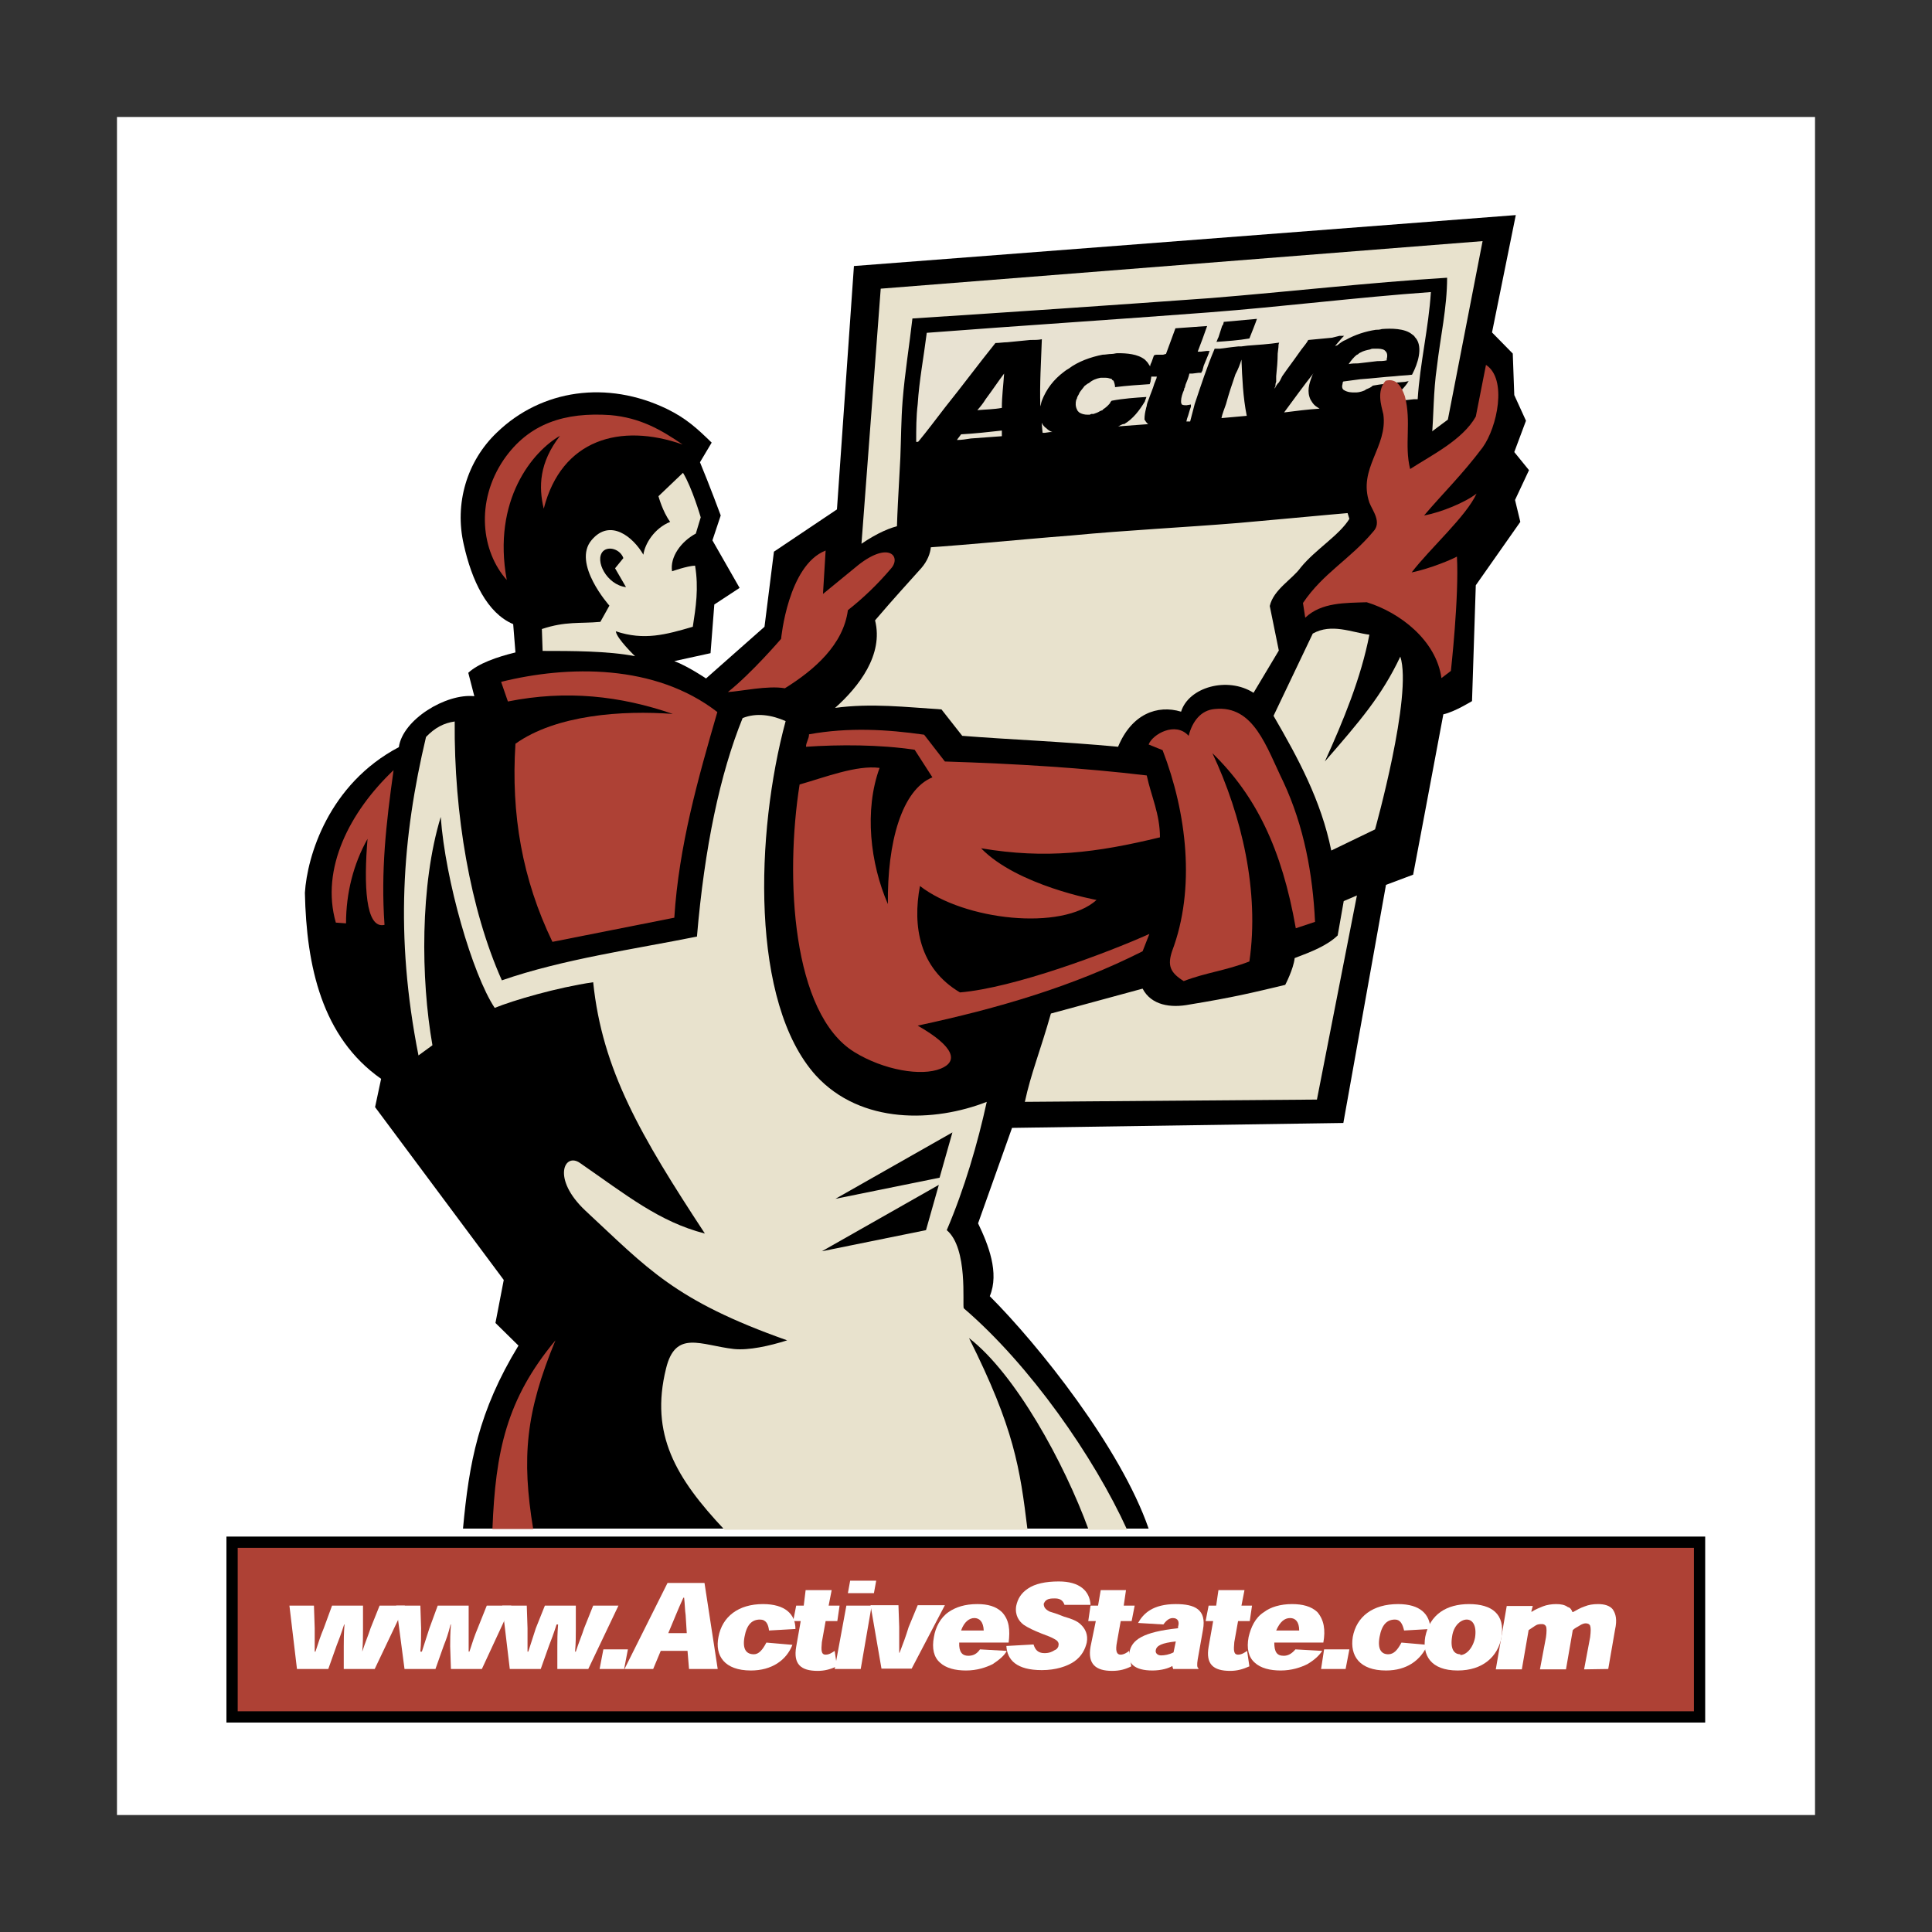 <?xml version="1.0" encoding="UTF-8"?> <svg xmlns="http://www.w3.org/2000/svg" width="800" height="800" viewBox="0 0 800 800" fill="none"><rect x="0" y="0" width="800" height="800" fill="#333333" stroke="none"/><path d="M48.438 751.562H751.562V48.438H48.438V751.562Z" fill="white"></path><path d="M96.094 638.594H703.75V710.937H96.094V638.594Z" fill="#AE4135" stroke="black" stroke-width="4.662" stroke-miterlimit="2.613"></path><path d="M142.656 672.656C142.344 676.562 142.344 679.062 142.344 681.719V691.094H155.156L167.656 664.844H157.188L153.437 674.219C152.5 677.188 151.25 680 150 683.906C150.313 680.313 150.312 677.344 150.312 674.531V664.844H137.5L134.063 674.219C132.813 677.188 131.875 680 130.625 683.906H130.313V674.219L130 664.844H119.844L122.969 691.094H135.938L139.375 681.406C140.312 679.063 141.25 676.562 142.5 672.656H142.656Z" fill="white"></path><path d="M186.719 672.656C186.406 676.562 186.406 679.062 186.406 681.719L186.719 691.094H199.531L211.719 664.844H201.562L197.812 674.219C196.562 677.188 195.625 680 194.375 683.906H194.062V664.844H181.25L177.813 674.219C176.875 677.188 175.938 680 174.688 683.906H174.063C174.375 680.625 174.375 677.5 174.375 674.219L174.063 664.844H164.062L167.5 691.094H180.313L183.75 681.406C184.687 679.063 185.625 676.562 186.563 672.656H186.719Z" fill="white"></path><path d="M231.094 672.656C230.781 676.562 230.781 679.062 230.781 681.719V691.094H243.594L256.094 664.844H245.625L241.875 674.219C240.937 677.188 239.688 680 238.438 683.906H238.125C238.437 680.313 238.438 677.344 238.438 674.531V664.844H225.625L221.875 674.219C220.937 677.188 220 680 218.75 683.906H218.437V674.219L218.125 664.844H207.969L211.094 691.094H223.906L227.344 681.406C228.281 679.063 229.219 676.562 230.469 672.656H231.094ZM249.844 682.969L248.281 691.094H258.437L260 682.969H249.844ZM284.687 683.594L285.312 691.094H297.187L291.719 655.469H276.406L258.594 691.094H270.469L273.594 683.594H284.687ZM284.375 676.25H276.719L279.844 668.75C280.781 666.562 281.719 664.219 282.969 661.562H283.281C283.594 664.219 283.594 666.719 283.906 668.75L284.375 676.25ZM329.375 674.531C329.375 668.438 325.156 664.219 315.937 664.219C305.781 664.219 299.062 669.375 297.5 677.812C295.937 685.625 300 691.719 310.937 691.719C319.531 691.719 325.625 687.5 328.125 681.094L317.344 680.156C315.781 683.125 314.219 685 312.187 685C309.062 685 307.344 682.969 308.281 677.812C309.219 672.656 311.406 670.625 314.687 670.625C317.187 670.625 318.125 672.5 318.437 675.156L329.375 674.531Z" fill="white"></path><path d="M332.813 664.844H329.688L328.438 671.25H331.562L329.688 681.875C328.438 689.063 331.562 691.875 338.594 691.875C341.406 691.875 343.75 691.25 346.563 690L345.625 683.594C344.687 684.219 343.438 685.156 341.875 685.156C340 685.156 340 683.281 340.313 680L341.875 671.25H346.719L347.656 664.844H343.125L344.375 658.438H333.594L332.813 664.844Z" fill="white"></path><path d="M361.875 659.688L362.812 654.531H352.031L351.094 659.688H361.875ZM360.938 664.844H350.469L345.625 691.094H356.406L360.938 664.844Z" fill="white"></path><path d="M372.344 684.375V673.75L372.031 664.687H360.469L365 690.938H377.5L391.25 664.687H380L376.25 673.75C375.156 677.344 373.906 680.781 372.5 684.375H372.344ZM417.656 680.156C418.281 675 417.969 670.781 414.844 667.5C412.344 665.156 409.063 664.219 404.688 664.219C399.531 664.219 395.781 665.469 392.812 667.5C389.375 669.844 387.344 673.906 386.719 677.812C385.781 682.656 386.719 686.25 389.219 688.438C391.719 690.781 395.625 691.719 400 691.719C404.531 691.719 408.281 690.469 411.094 689.062C413.906 687.187 415.937 685.469 416.875 683.594L405.781 682.969C404.531 684.844 402.969 685.625 400.938 685.625C398.438 685.625 397.031 684.062 397.188 680.156H417.656ZM397.969 675.156C399.219 671.562 401.406 670 403.438 670C405.625 670 407.188 671.562 407.344 675.156H397.969Z" fill="white"></path><path d="M451.562 664.531C451.25 658.75 447.031 654.844 438.437 654.844C432.969 654.844 428.594 655.781 425.625 657.812C422.812 659.687 421.406 662.031 420.781 665C420.156 668.906 422.031 671.406 423.906 672.812C425.781 674.062 428.125 675.156 431.25 676.406C433.75 677.344 435.469 677.969 436.719 678.75C437.969 679.375 438.594 680.312 438.281 681.406C438.281 682.031 437.656 682.969 436.719 683.281C435.781 683.906 434.531 684.531 432.5 684.531C429.687 684.531 428.594 682.969 427.969 680.937L416.719 681.563C417.031 687.344 420.937 691.562 431.406 691.562C437.187 691.562 441.875 690 444.844 687.969C447.969 685.781 449.375 682.812 450 680.156C450.625 676.875 449.375 674.375 447.5 672.656C445.937 671.094 443.594 670.312 440.469 669.375C437.344 668.125 436.25 667.812 434.688 667.344C432.812 666.406 432.187 665.469 432.187 664.062C432.5 663.437 432.812 662.812 433.437 662.5C434.375 661.875 435.625 661.875 436.875 661.875C439.375 661.875 440.312 663.125 440.781 664.531H451.562Z" fill="white"></path><path d="M454.688 664.844H451.563L450.625 671.25H453.75L451.563 681.875C450.313 689.063 453.75 691.875 460.469 691.875C463.594 691.875 465.937 691.25 468.437 690L467.5 683.594C466.875 684.219 465.313 685.156 464.063 685.156C462.188 685.156 461.875 683.281 462.5 680L464.063 671.25H468.594L469.844 664.844H465.312L466.25 658.438H455.781L454.688 664.844Z" fill="white"></path><path d="M496.25 691.094V690.781C495.625 690.469 495.625 689.219 495.937 687.187L498.125 674.844C499.687 666.406 494.687 664.219 486.875 664.219C477.344 664.219 473.437 668.125 471.25 672.031L481.719 672.656C482.656 671.406 483.906 670 485.625 670C487.812 670 488.437 671.563 487.812 673.594V674.219C473.125 675.781 468.594 679.063 467.656 684.219C466.719 688.75 469.844 691.719 477.187 691.719C480.937 691.719 483.906 690.781 485.469 689.844C485.469 690.469 485.781 690.781 485.781 691.094H496.25ZM485.937 684.219C484.062 685.156 482.187 685.469 480.781 685.469C479.375 685.469 478.281 684.531 478.594 683.281C478.906 681.406 481.094 680.313 486.875 679.688L485.937 684.219ZM503.594 664.844H500.469L499.219 671.25H502.344L500.469 681.875C499.219 689.063 502.344 691.875 509.375 691.875C512.187 691.875 514.531 691.25 517.344 690L516.406 683.594C515.469 684.219 514.219 685.156 512.656 685.156C510.781 685.156 510.781 683.281 511.094 680L512.656 671.25H517.5L518.437 664.844H514.062L515.312 658.438H504.531L503.594 664.844Z" fill="white"></path><path d="M547.968 680.156C548.905 675 548.28 670.781 545.468 667.5C542.968 665.156 539.374 664.219 534.999 664.219C530.155 664.219 526.093 665.469 523.437 667.5C519.687 669.844 517.968 673.906 517.03 677.812C516.093 682.656 517.03 686.25 519.53 688.438C522.03 690.781 525.937 691.719 530.312 691.719C534.843 691.719 538.593 690.469 541.405 689.062C544.53 687.187 546.249 685.469 547.499 683.594L536.405 682.969C534.843 684.844 533.28 685.625 531.562 685.625C528.749 685.625 527.655 684.062 527.655 680.156H547.968ZM528.437 675.156C529.999 671.562 531.874 670 534.218 670C536.405 670 537.968 671.562 537.968 675.156H528.437ZM548.28 682.969L547.03 691.094H557.187L558.749 682.969H548.28ZM592.343 674.531C592.03 668.438 588.124 664.219 578.905 664.219C568.437 664.219 561.718 669.375 560.155 677.812C558.905 685.625 562.968 691.719 573.905 691.719C582.499 691.719 588.28 687.5 591.093 681.094L580.312 680.156C578.749 683.125 577.187 685 574.843 685C572.03 685 570.312 682.969 571.249 677.812C572.187 672.656 574.374 670.625 577.655 670.625C579.843 670.625 580.78 672.5 581.405 675.156L592.343 674.531Z" fill="white"></path><path d="M621.72 677.812C623.282 668.437 617.813 664.219 608.282 664.219C599.063 664.219 592.032 668.437 590.157 677.812C588.907 685.312 592.345 691.719 603.595 691.719C614.063 691.719 620.157 685.937 621.72 678.125V677.812ZM604.688 685C602.188 685 600.47 682.969 601.251 677.812C601.876 672.969 605.001 670.625 607.345 670.625C609.688 670.625 611.563 672.969 610.782 678.125C609.845 682.656 607.032 685.312 604.688 685.312V685Z" fill="white"></path><path d="M665.938 691.094L668.75 674.844C669.688 670.625 669.062 668.281 667.812 666.406C666.562 664.844 664.375 664.219 661.719 664.219C659.531 664.219 657.813 664.531 656.25 665.156C654.375 665.781 652.812 666.719 651.406 667.5H651.094C650.781 666.563 650.156 665.625 649.219 665.469C647.969 664.531 646.406 664.219 644.375 664.219C642.5 664.219 640.469 664.531 638.906 665.156C637.344 665.781 635.781 666.406 634.375 667.344H634.062L634.688 665H623.906L619.375 691.25H630.156L632.969 675C633.906 674.375 634.844 673.75 635.781 673.125C636.719 672.5 637.656 672.5 638.594 672.5C639.219 672.5 639.844 672.812 640.156 673.437C640.469 674.062 640.469 675.781 640.156 677.969L637.656 691.25H648.438L651.25 675C652.187 674.062 653.125 673.75 654.063 673.125C655 672.5 655.938 672.188 656.563 672.188C657.5 672.188 658.125 672.5 658.438 673.125C658.75 674.062 658.75 675.469 658.438 677.969L655.937 691.25L665.938 691.094Z" fill="white"></path><path d="M627.656 89.062L617.812 137.656L626.406 146.406L627.031 163.594L631.875 174.219L627.031 187.188L633.125 194.688L627.344 207.031L629.531 216.094L611.094 242.344L609.531 290.312C609.531 290.312 602.188 294.844 597.656 295.781C593.438 318.438 585.156 362.188 585.156 362.188L573.906 366.406L556.25 465L419.062 467.031L405 506.563C409.219 515.313 413.906 527.031 409.844 536.719C430 556.875 464.062 599.531 475.625 632.969H191.719C194.219 605.781 198.125 584.375 214.687 557.188L205.156 547.812L208.594 530L155.312 458.438L157.812 446.719C133.281 429.531 126.875 400 126.25 369.688C127.188 354.531 136.094 324.688 165.156 309.375C166.719 297.969 184.687 287.031 196.406 288.281L193.906 278.594C198.125 274.688 205.781 272.031 213.438 270.156L212.5 258.437C201.719 253.906 195.312 240.312 192.031 225.469C188.125 208.594 193.281 190.938 205.781 179.062C224.219 161.25 251.406 157.344 276.25 169.375C284.219 173.281 288.75 177.5 294.688 183.281L289.844 191.406C293.75 200.781 298.438 213.438 298.438 213.438L295 223.75L306.25 243.438L295.781 250.312L294.219 270.469L279.219 273.75C285 275.938 292.344 280.938 292.344 280.938L316.562 259.531L320.469 228.438L346.562 210.938L353.594 110.156L627.656 89.062Z" fill="black"></path><path d="M613.906 99.844L599.531 173.75L592.188 179.219C591.563 168.906 590.313 155 579.688 149.688C577.5 147.031 572.031 148.125 568.125 149.688C559.844 156.406 562.344 169.844 563.281 179.219C557.188 190.312 554.375 202.188 558.75 214.844C554.531 221.719 544.688 227.5 538.594 235C535.156 239.844 527.344 244.062 525.781 250.938L529.531 269.375L519.063 286.875C508.281 280 492.188 284.531 489.062 294.688C479.219 291.719 468.594 295.625 462.969 309.219C439.687 307.031 417.969 306.25 398.438 304.688L389.844 293.75C375.156 292.812 360.781 291.094 345.781 293.125C355.625 284.375 365.937 271.094 362.344 256.875C370.625 247.187 375.156 242.344 381.562 235.156C391.094 224.062 383.438 207.031 356.719 225.156L364.687 119.531L613.906 99.844Z" fill="#E8E2CD"></path><path d="M379.063 134.844C418.906 131.875 458.906 129.062 498.75 126.094C530.625 123.75 562.188 120 593.906 117.656C593.281 131.25 590.156 144.531 588.75 157.812C588.125 165 588.125 172.344 587.5 179.531C586.875 188.281 585 197.031 583.75 205.781C512.969 210.625 442.969 217.5 372.188 222.344C372.5 210.625 373.75 199.062 374.062 187.344C374.375 180.156 374.375 172.812 375 165.625C375.938 155.312 377.813 145.156 379.063 134.844Z" fill="#E8E2D2"></path><path d="M431.719 179.219H432.656L434.844 178.906H435.781C434.844 178.594 434.062 178.125 433.281 177.344C432.344 176.719 432.031 176.094 431.719 175.781C431.719 175.469 431.406 175.156 431.406 175.156V175.781C431.406 176.25 431.719 179.219 431.719 179.219ZM462.969 176.563C467.187 176.25 471.25 175.938 475.469 175.625C474.531 175 474.219 174.062 473.906 173.75C473.906 171.875 474.219 170.469 474.531 169.219C474.531 168.906 474.844 168.281 474.844 167.969C474.844 167.344 475.469 165.781 475.781 165C476.406 163.125 477.344 161.094 477.969 158.906L478.906 156.562C478.906 156.25 478.906 155.938 479.219 155.938H476.719C476.719 156.563 476.406 157.5 476.406 158.125C476.406 158.125 476.094 158.75 476.094 159.063C471.563 159.375 466.562 159.688 461.719 160.312C461.719 159.375 461.406 158.438 461.094 157.656C460.469 157.344 460.469 157.344 460.469 157.031C459.844 156.719 459.531 156.719 459.531 156.719C458.594 156.406 457.969 156.406 457.344 156.406H456.719H455.781C454.063 156.719 452.344 157.344 450.938 158.594L450.313 158.906C450 159.219 449.375 159.531 449.062 159.844C448.437 160.781 447.5 161.719 446.875 162.812C446.875 163.125 446.562 163.438 446.25 164.063C446.25 164.063 445.937 164.688 445.937 165L445.625 165.625C445.313 166.875 445.312 168.281 445.937 169.531L446.25 170.156L446.875 170.781C447.812 171.406 449.063 171.719 450.313 171.719H451.25L451.875 171.406H452.812C453.75 171.094 454.688 170.781 455.625 170.156C455.938 170.156 456.25 169.844 456.563 169.844C456.563 169.531 457.188 169.219 457.188 169.219C458.125 168.594 459.063 167.656 459.688 166.875C459.688 166.563 460 166.25 460.312 165.937C465.156 165 470.156 164.687 474.687 164.375C474.687 164.687 474.062 165.938 474.062 166.25C471.875 169.844 469.219 173.438 465.469 175.625C465 175.313 463.281 176.563 462.969 176.563ZM396.25 182.188C398.125 182.188 400.156 181.875 402.031 181.562L414.844 180.625V178.281C409.375 178.906 403.594 179.531 397.969 179.844C397.344 180.781 396.719 181.406 396.25 182.188ZM483.125 202.5C483.75 202.188 484.688 202.187 485.312 202.187L489.219 201.875H491.406C491.094 201.562 490.781 200 490.469 199.688L488.594 193.906C488.281 193.594 487.656 191.719 487.656 191.562C487.344 191.875 486.719 193.125 486.719 193.75L483.281 201.562C483.437 201.875 483.125 202.188 483.125 202.5ZM542.812 207.969C543.75 197.656 545.312 187.5 545.312 177.188C547.5 177.188 549.531 176.875 551.719 176.563L570.937 174.688C573.75 174.375 576.406 174.062 579.531 173.75C579.531 176.406 579.219 179.219 578.906 181.562C577.031 181.875 575.156 181.875 573.437 182.188L562.656 183.125C560.781 183.438 558.906 183.438 557.188 183.75C557.188 185 557.187 186.094 556.875 187.344C557.5 187.344 558.437 187.344 559.062 187.031L564.531 186.719C567.969 186.406 570.938 186.094 574.375 185.781C574.062 188.125 573.75 190.938 573.437 193.281C572.187 193.281 570.937 193.594 570 193.594L560.156 194.531C558.906 194.531 557.344 194.844 555.937 194.844C555.937 196.406 555.625 197.5 555.312 199.063C562.969 198.125 570.313 197.812 577.656 196.875C577.344 199.531 576.719 202.344 576.406 205C565.156 206.094 554.062 207.031 542.812 207.969ZM516.719 210.313C516.719 202.813 517.344 195.156 517.656 187.656C516.094 187.969 514.844 187.969 513.438 187.969C510.938 188.281 508.594 188.594 506.094 188.594V181.094C517.969 179.844 530 178.906 541.562 177.5C541.562 180.156 541.562 182.969 541.25 185.625L533.594 186.25C532.344 186.25 531.094 186.563 529.844 186.563C529.531 194.063 528.594 201.719 528.281 209.219L520.312 210.156C519.219 210 517.969 210 516.719 210.313ZM464.687 213.906C466.562 209.375 468.906 204.844 471.094 200.312C473.125 196.562 475.156 192.656 476.875 188.906C477.813 186.719 478.75 185 479.687 182.812C483.125 182.812 486.406 182.5 489.844 182.188L493.75 181.875C494.375 181.875 495.313 181.875 495.625 181.562C500.156 191.562 503.906 200.937 508.125 210.781C503.906 211.094 499.219 211.406 495 211.719L493.75 209.063H489.531C486.406 209.375 483.125 209.687 480 210L479.062 212.188L478.75 213.125C474.219 213.281 469.375 213.594 464.687 213.906ZM441.719 215.781C441.719 208.594 442.031 200.938 442.344 193.75C439.219 193.75 436.25 194.063 433.437 194.375C431.875 194.375 430.625 194.688 429.531 194.688V187.188C442.656 185.938 455.625 185 468.437 183.906V191.719H464.531C461.719 192.031 458.75 192.344 455.937 192.656C455.937 199.844 455.625 207.5 455.625 214.687L441.719 215.781ZM382.656 211.562C388.125 211.25 393.75 210.625 398.906 210.313C399.219 211.25 399.844 211.563 400.469 211.875C400.781 212.188 401.406 212.188 401.406 212.188C402.344 212.5 403.281 212.5 404.219 212.5L405.156 212.188H406.094C407.031 212.188 408.281 211.875 409.219 211.562L409.844 211.25C410.469 210.938 410.781 210.312 411.094 209.688C411.094 208.75 410.469 208.438 409.844 208.125C408.906 207.812 407.656 207.813 406.719 207.5H397.187C396.875 207.5 396.25 207.188 395.937 207.188C392.5 207.188 389.531 206.875 386.719 205C386.406 205 386.094 204.688 386.094 204.375C384.219 203.125 383.594 201.406 383.906 199.219C383.906 196.562 385.156 194.375 387.344 192.813C387.969 192.188 388.594 191.875 389.219 191.562C389.219 191.562 390.156 190.938 390.469 190.938C394.219 189.062 400.313 188.281 404.219 187.969C409.375 187.656 415.781 187.344 420.469 189.219C421.094 189.219 421.406 189.531 422.031 189.531C423.906 190.469 425.469 191.875 425.938 194.062C425.938 194.375 426.25 195.625 426.25 195.938C420.781 196.25 415.469 196.875 410.312 197.188C409.688 195.938 409.063 195.625 408.125 195.312L407.188 195C405.938 194.688 405 194.688 403.75 194.688C402.5 195 401.562 195 400.625 195.312L400.313 195.625H399.687C398.75 196.25 398.125 196.562 398.125 197.188C398.125 198.125 398.75 198.438 399.062 198.438C400 198.75 401.875 199.063 402.5 199.063H403.438C407.344 199.063 411.719 199.375 415.625 199.688C418.125 199.688 421.094 200 423.281 200.938C423.594 201.25 423.906 201.562 424.531 201.875C426.406 203.125 427.344 204.844 427.031 207.344C427.031 210.312 425.469 212.813 423.125 214.531C422.5 215.156 421.875 215.469 421.25 215.781C420.938 216.094 420.625 216.094 420.312 216.406C419.375 216.719 418.437 217.031 417.812 217.344C413.906 218.906 409.531 219.531 405.625 219.688C404.688 220 403.438 220 402.5 220C401.25 220.313 400 220.312 399.062 220.312C395.156 220.312 391.094 220.313 387.5 218.438C385.312 217.5 383.281 215.781 382.969 212.969C382.656 212.656 382.656 211.875 382.656 211.562ZM503.594 141.562C503.906 141.562 504.219 140 504.531 139.688L506.094 134.844C506.406 134.844 506.719 133.594 506.719 133.281L520.469 132.031C520.469 132.344 517.344 140.156 517.344 140.156C512.812 140.937 508.281 141.25 503.594 141.562ZM404.687 169.844C408.125 169.531 411.406 169.531 414.844 168.906C414.844 164.062 415.469 159.531 415.781 154.688C413.281 157.969 410.938 161.563 408.125 165.313C407.188 166.875 405.937 168.437 404.687 169.844ZM558.437 150.781C559.687 150.469 561.25 150.469 562.344 150.469L570.312 149.531C571.562 149.531 572.812 149.531 574.219 149.219V148.594C574.531 147.656 574.531 146.406 573.906 145.625L573.281 145C572.344 144.375 570.781 144.375 569.844 144.375H568.906C568.281 144.375 567.969 144.375 567.344 144.688C565.781 145 564.531 145.313 563.438 145.938L562.813 146.25C562.5 146.562 562.188 146.875 561.875 146.875C560.625 147.813 559.375 149.375 558.437 150.781ZM531.719 170.781C536.562 170.156 541.563 169.531 546.406 169.219C545.469 168.594 544.844 168.281 544.219 167.656C543.594 167.031 543.125 166.25 542.656 165.469C541.094 162.188 542.031 158.906 543.281 155.781C543.281 155.469 543.906 154.531 543.906 154.531C539.688 159.844 535.781 165.313 531.719 170.781ZM505.781 173.125C509.531 172.813 512.812 172.5 516.25 172.187C514.687 164.375 514.375 156.563 514.062 148.906C513.437 150.938 512.656 152.969 511.562 155C510.156 159.062 508.75 163.281 507.656 167.344C507.031 169.219 506.094 171.406 505.781 173.125ZM377.812 131.875C418.906 129.219 460.156 126.406 501.25 123.438C534.062 120.781 566.406 117.031 599.219 115C599.219 127.344 596.406 139.687 595 151.875C593.437 162.5 593.75 171.719 592.812 181.719C591.562 191.406 589.375 200.781 588.281 210.156C563.125 211.719 537.812 214.375 512.656 216.563C489.688 218.438 466.719 219.531 443.75 221.719C419.531 223.594 395.312 226.25 371.25 227.5C371.25 214.844 372.188 202.188 372.812 189.531C373.125 181.719 373.125 173.906 373.75 165.937C374.687 154.219 376.562 142.969 377.812 131.875ZM380.312 182.812C384.062 178.281 387.656 173.438 391.406 168.594C398.437 159.844 405.156 150.781 412.187 142.031C413.75 142.031 415.625 141.719 417.031 141.719L426.562 140.781C428.437 140.781 430 140.781 431.406 140.469C431.094 149.844 430.469 158.906 430.781 168.281C431.094 167.344 431.094 166.719 431.406 165.937C433.281 161.094 436.25 157.188 440.625 153.906C441.25 153.438 441.875 152.969 442.5 152.656C446.406 149.687 451.719 147.813 456.563 146.875C457.813 146.875 459.062 146.563 460.312 146.563C461.25 146.563 461.875 146.25 462.813 146.25C466.563 146.25 471.094 146.563 474.062 148.906C474.687 149.531 475.312 150.156 475.625 150.781L476.25 151.719C476.25 151.094 476.563 150.469 476.875 149.844L477.812 147.187C478.437 146.875 478.75 146.875 479.062 146.875H481.563C481.875 146.875 482.5 146.563 482.812 146.563C484.062 143.281 485.312 139.688 486.719 135.938C490.937 135.625 495.625 135.313 499.844 135C498.594 138.594 497.344 142.031 495.937 145.625H497.188L499.687 145.313H500.938C500.625 145.625 500.625 146.25 500.313 146.875L498.437 151.406L497.812 153.75C497.5 153.75 497.5 154.063 497.5 154.375H496.25L493.75 154.688H492.5C492.188 156.25 491.563 157.656 490.938 159.219L490.625 160.469C490.312 160.781 490.312 161.094 490.312 161.406C489.687 162.656 489.062 164.687 489.062 165.937V166.562C489.062 166.875 489.219 167.187 489.375 167.5C490 167.812 490.625 167.813 491.25 167.813C491.562 167.813 493.125 167.5 493.125 167.5V168.438C492.5 170 492.188 171.719 491.562 173.281L491.25 174.531H492.812L494.688 167.344C497.188 159.844 499.844 151.719 502.969 144.375H505.156L510 143.75L512.813 143.438H514.062L516.562 143.125C520.781 142.812 525.469 142.5 529.687 141.875C529.375 142.5 529.375 143.125 529.375 143.75L529.062 146.406C529.062 149.375 528.75 152.812 528.438 155.781V158.125C528.125 158.75 528.125 159.375 528.125 160C527.812 160.313 527.812 160.625 527.812 160.938C528.125 160.313 529.062 158.594 529.375 158.594L530 157.656L530.937 155.781L532.812 153.125C535 150.156 537.031 147.344 538.906 144.688C539.844 143.438 541.094 142.031 541.719 140.781C545.156 140.469 548.125 140.156 551.562 139.844L554.687 139.063H556.563L555.625 140L552.812 143.281L553.75 142.969C555.312 141.719 556.25 141.094 557.188 140.781C561.094 138.594 565.469 137.188 569.688 136.563C570.312 136.563 571.25 136.562 572.188 136.25C575.938 135.937 581.719 135.938 584.688 138.438C585.156 138.75 585.625 139.063 585.937 139.688L586.25 140C589.375 143.906 586.875 150.938 585 154.531L584.688 155.156C582.5 155.469 580.156 155.469 577.656 155.781C572.813 156.094 568.125 156.719 563.281 157.031C560.781 157.344 558.437 157.656 556.25 157.969C555.937 158.281 555.937 158.594 555.937 158.906C555.625 159.844 555.625 161.094 556.563 161.563C558.125 162.5 559.687 162.5 560.781 162.5H561.719C562.656 162.5 565.156 161.875 565.625 161.25C567.187 160.625 567.812 160.312 568.437 159.687C571.875 159.062 574.844 158.75 577.969 158.438L581.719 158.125C582.031 158.125 582.969 157.813 583.281 157.813C581.719 160.469 579.062 162.969 576.25 164.688C575.312 165.313 574.375 165.625 573.125 166.25C576.25 166.25 579.219 165.938 582.656 165.625L585.469 165.313H587.031C587.969 150.469 591.563 135.781 592.5 120.938C561.875 123.125 530.938 127.031 500.313 129.375C461.406 132.344 422.5 134.844 383.75 137.812C382.5 147.812 380.625 157.5 380 167.344C379.375 172.5 379.375 177.656 379.375 182.969H380L380.312 182.812Z" fill="black"></path><path d="M282.656 184.064C256.875 175.002 232.5 181.877 225.156 210.627C222.969 201.564 223.281 191.564 231.875 180.47C220.625 186.877 203.75 207.033 209.844 240.158C199.375 228.439 196.719 207.814 208.594 190.314C219.062 175.158 234.062 170.627 252.656 171.877C265.156 172.97 273.75 177.97 282.656 184.064Z" fill="#AE4135"></path><path d="M288.125 220.937C282.031 224.219 277.344 230.625 278.281 236.562C278.281 236.562 284.375 234.375 287.812 234.219C289.375 243.594 288.125 251.406 286.875 259.531C275.625 262.813 266.719 265.312 255 261.406C255.312 264.375 262.969 271.719 262.969 271.719C251.875 269.531 236.562 269.531 224.687 269.531L224.375 260.469C234.219 257.187 240 258.281 248.594 257.5L252.344 250.781C252.344 250.781 236.719 233.281 245 223.594C252.656 214.531 262.187 222.344 266.406 229.687C267.031 225.156 270.938 218.75 277.5 216.094C274.375 211.875 272.656 205.469 272.656 205.469L282.812 195.781C286.562 201.875 290.156 214.219 290.156 214.219L288.125 220.937Z" fill="#E8E2CD"></path><path d="M258.125 231.092L254.687 235.311L259.218 243.123C251.25 242.186 246.093 232.03 249.687 228.28C252.031 225.936 256.875 227.498 258.125 231.092Z" fill="black"></path><path d="M340.781 245.938L355.469 233.906C368.281 223.906 373.281 230.625 368.906 235.469C363.594 241.719 357.656 247.5 351.094 252.656C349.219 266.875 337.344 277.344 325 285C317.969 283.75 306.875 286.25 301.406 286.562C311.25 278.75 323.437 264.531 323.437 264.531C323.437 264.531 326.25 234.062 341.875 227.969L340.781 245.938ZM297.031 294.844C289.062 322.344 281.094 350.313 279.219 380L228.75 390C216.25 364.063 211.563 337.188 213.438 307.969C230.313 295.938 257.812 294.063 278.594 295.625C256.875 288.125 234.531 285.625 210.313 290.469L207.5 282.344C235.156 275.469 271.25 274.844 297.031 294.844Z" fill="#AE4135"></path><path d="M567.032 262.814C563.594 280.627 556.25 298.439 548.594 315.314C562.969 298.752 572.188 288.127 579.844 271.877C585 287.814 569.375 343.439 569.375 343.439L551.25 352.189C547.032 331.408 537.5 313.908 527.344 296.408L543.594 262.346C551.407 257.971 559.688 261.877 567.032 262.814ZM188.282 298.752C187.969 337.033 194.688 376.564 207.813 405.939C232.969 397.189 262.969 392.971 288.594 387.814C291.719 350.939 298.125 320.471 307.5 297.346C313.282 295.002 319.688 296.096 325.313 298.596C312.813 344.846 310.625 415.158 337.813 445.314C356.563 465.783 387.032 464.689 408.594 456.252C404.844 473.439 399.375 492.189 392.032 509.377C400.938 516.877 398.438 540.158 399.063 541.721C426.563 565.314 452.969 603.283 466.719 633.439H450.782C440.625 605.627 420.469 568.908 401.25 554.064C420 591.564 422.344 607.814 425.469 633.439H300C279.844 612.033 269.063 593.908 275.782 566.721C279.688 550.471 290.157 557.033 303.907 558.596C310 559.221 318.594 557.346 325.938 555.002C279.063 538.439 268.125 525.158 242.344 501.252C228.282 487.971 233.75 477.033 240.157 481.564C259.375 494.846 272.969 505.939 291.875 510.783C265.313 470.314 249.375 443.127 245.625 406.721C230.625 408.908 212.5 414.221 204.844 417.346C195.625 403.439 184.375 364.533 182.5 338.283C173.907 366.408 174.219 405.314 179.063 432.814L173.282 437.033C163.438 387.189 166.563 346.721 176.407 305.158C180 301.408 183.75 299.377 188.282 298.752Z" fill="#E8E2CD"></path><path d="M159.219 382.971C151.25 384.846 150.625 366.096 152.188 347.346C146.406 357.658 143.281 369.689 143.281 382.346L139.063 382.033C132.656 359.689 144.844 336.096 162.969 318.908C159.844 341.252 157.656 360.627 159.219 382.971ZM382.656 304.221L391.25 315.314C420.937 316.252 448.75 317.971 474.844 321.096C476.719 329.846 480.312 337.033 480.312 346.721C453.906 353.127 433.125 355.783 406.25 351.252C421.25 366.721 454.062 372.658 454.062 372.658C439.687 385.627 399.219 381.096 380.937 366.877C377.812 383.439 380.625 400.939 397.5 410.939C419.844 409.064 458.125 394.689 475.937 386.721L473.125 393.908C444.375 408.439 413.437 417.502 380 424.689C395.312 433.439 396.875 439.533 389.531 442.502C381.562 445.783 365.937 443.127 353.75 435.627C327.969 419.689 325 363.439 331.094 324.846C341.562 321.877 354.687 316.721 364.219 317.971C357.812 335.471 360.312 357.502 367.656 374.377C367.344 348.752 373.437 327.033 386.094 321.877L378.75 310.471C364.375 308.283 347.5 308.283 333.75 309.221C333.75 307.346 335 305.939 335 304.064C351.406 301.096 367.344 302.033 382.656 304.221Z" fill="#AE4135"></path><path d="M531.406 323.75C540 342.188 543.594 362.031 544.531 381.719L536.562 384.375C530.781 351.406 520 329.375 502.031 311.875C514.219 337.813 521.563 369.219 517.344 398.125C507.188 402.031 499.531 402.656 490.156 406.25C484.375 402.656 483.438 399.688 485.313 393.906C495.156 367.969 491.406 336.563 481.406 310.625L475.625 308.281C477.188 304.063 486.719 298.594 492.188 304.688C493.75 298.594 497.344 294.063 502.969 293.594C519.219 291.875 524.375 309.375 531.406 323.75Z" fill="#AE4135"></path><path d="M545.312 455.312L424.375 456.25C426.875 444.531 430.781 435.156 435.156 419.688L473.125 409.375C476.719 416.25 484.687 417.5 492.656 415.938C510.781 412.969 518.438 411.094 532.188 407.812C532.188 407.812 535.625 401.25 536.094 396.719C543.125 394.062 549.531 391.562 553.906 387.344L556.406 373.125L561.875 370.781L545.312 455.312Z" fill="#E8E2CD"></path><path d="M220.781 633.125H203.906C205.156 601.094 209.687 579.375 230 555C217.656 584.844 215.938 603.594 220.781 633.125Z" fill="#AE4135"></path><path d="M394.375 468.906L345.937 496.406L389.062 487.656L394.375 468.906ZM388.75 490.625L340.312 518.125L383.437 509.375L388.75 490.625Z" fill="black"></path><path d="M613.906 185.313C605.313 196.719 597.656 204.063 589.688 213.438C596.719 212.188 606.875 207.969 611.406 204.375C607.188 213.75 592.188 227.031 584.531 237.031C592.188 235.469 601.406 231.563 603.281 230.469C604.219 247.031 600.781 277.813 600.781 277.813L596.875 280.781C594.688 265.156 579.688 253.594 565.938 249.375C557.031 249.688 547.188 249.375 540.469 255.781L539.531 249.688C547.812 237.344 559.063 231.562 568.594 220.156C572.344 216.25 568.281 211.406 567.031 208.125C562.188 193.906 574.688 185.156 572.813 171.563C571.875 167.656 570 161.875 573.75 157.656C578.594 156.406 580.469 160.625 581.719 164.063C584.531 174.688 581.406 184.219 583.906 194.219C592.813 188.438 605.625 182.188 611.094 172.5L615.312 151.094C624.219 156.875 620 176.875 613.906 185.313Z" fill="#AE4135"></path></svg> 